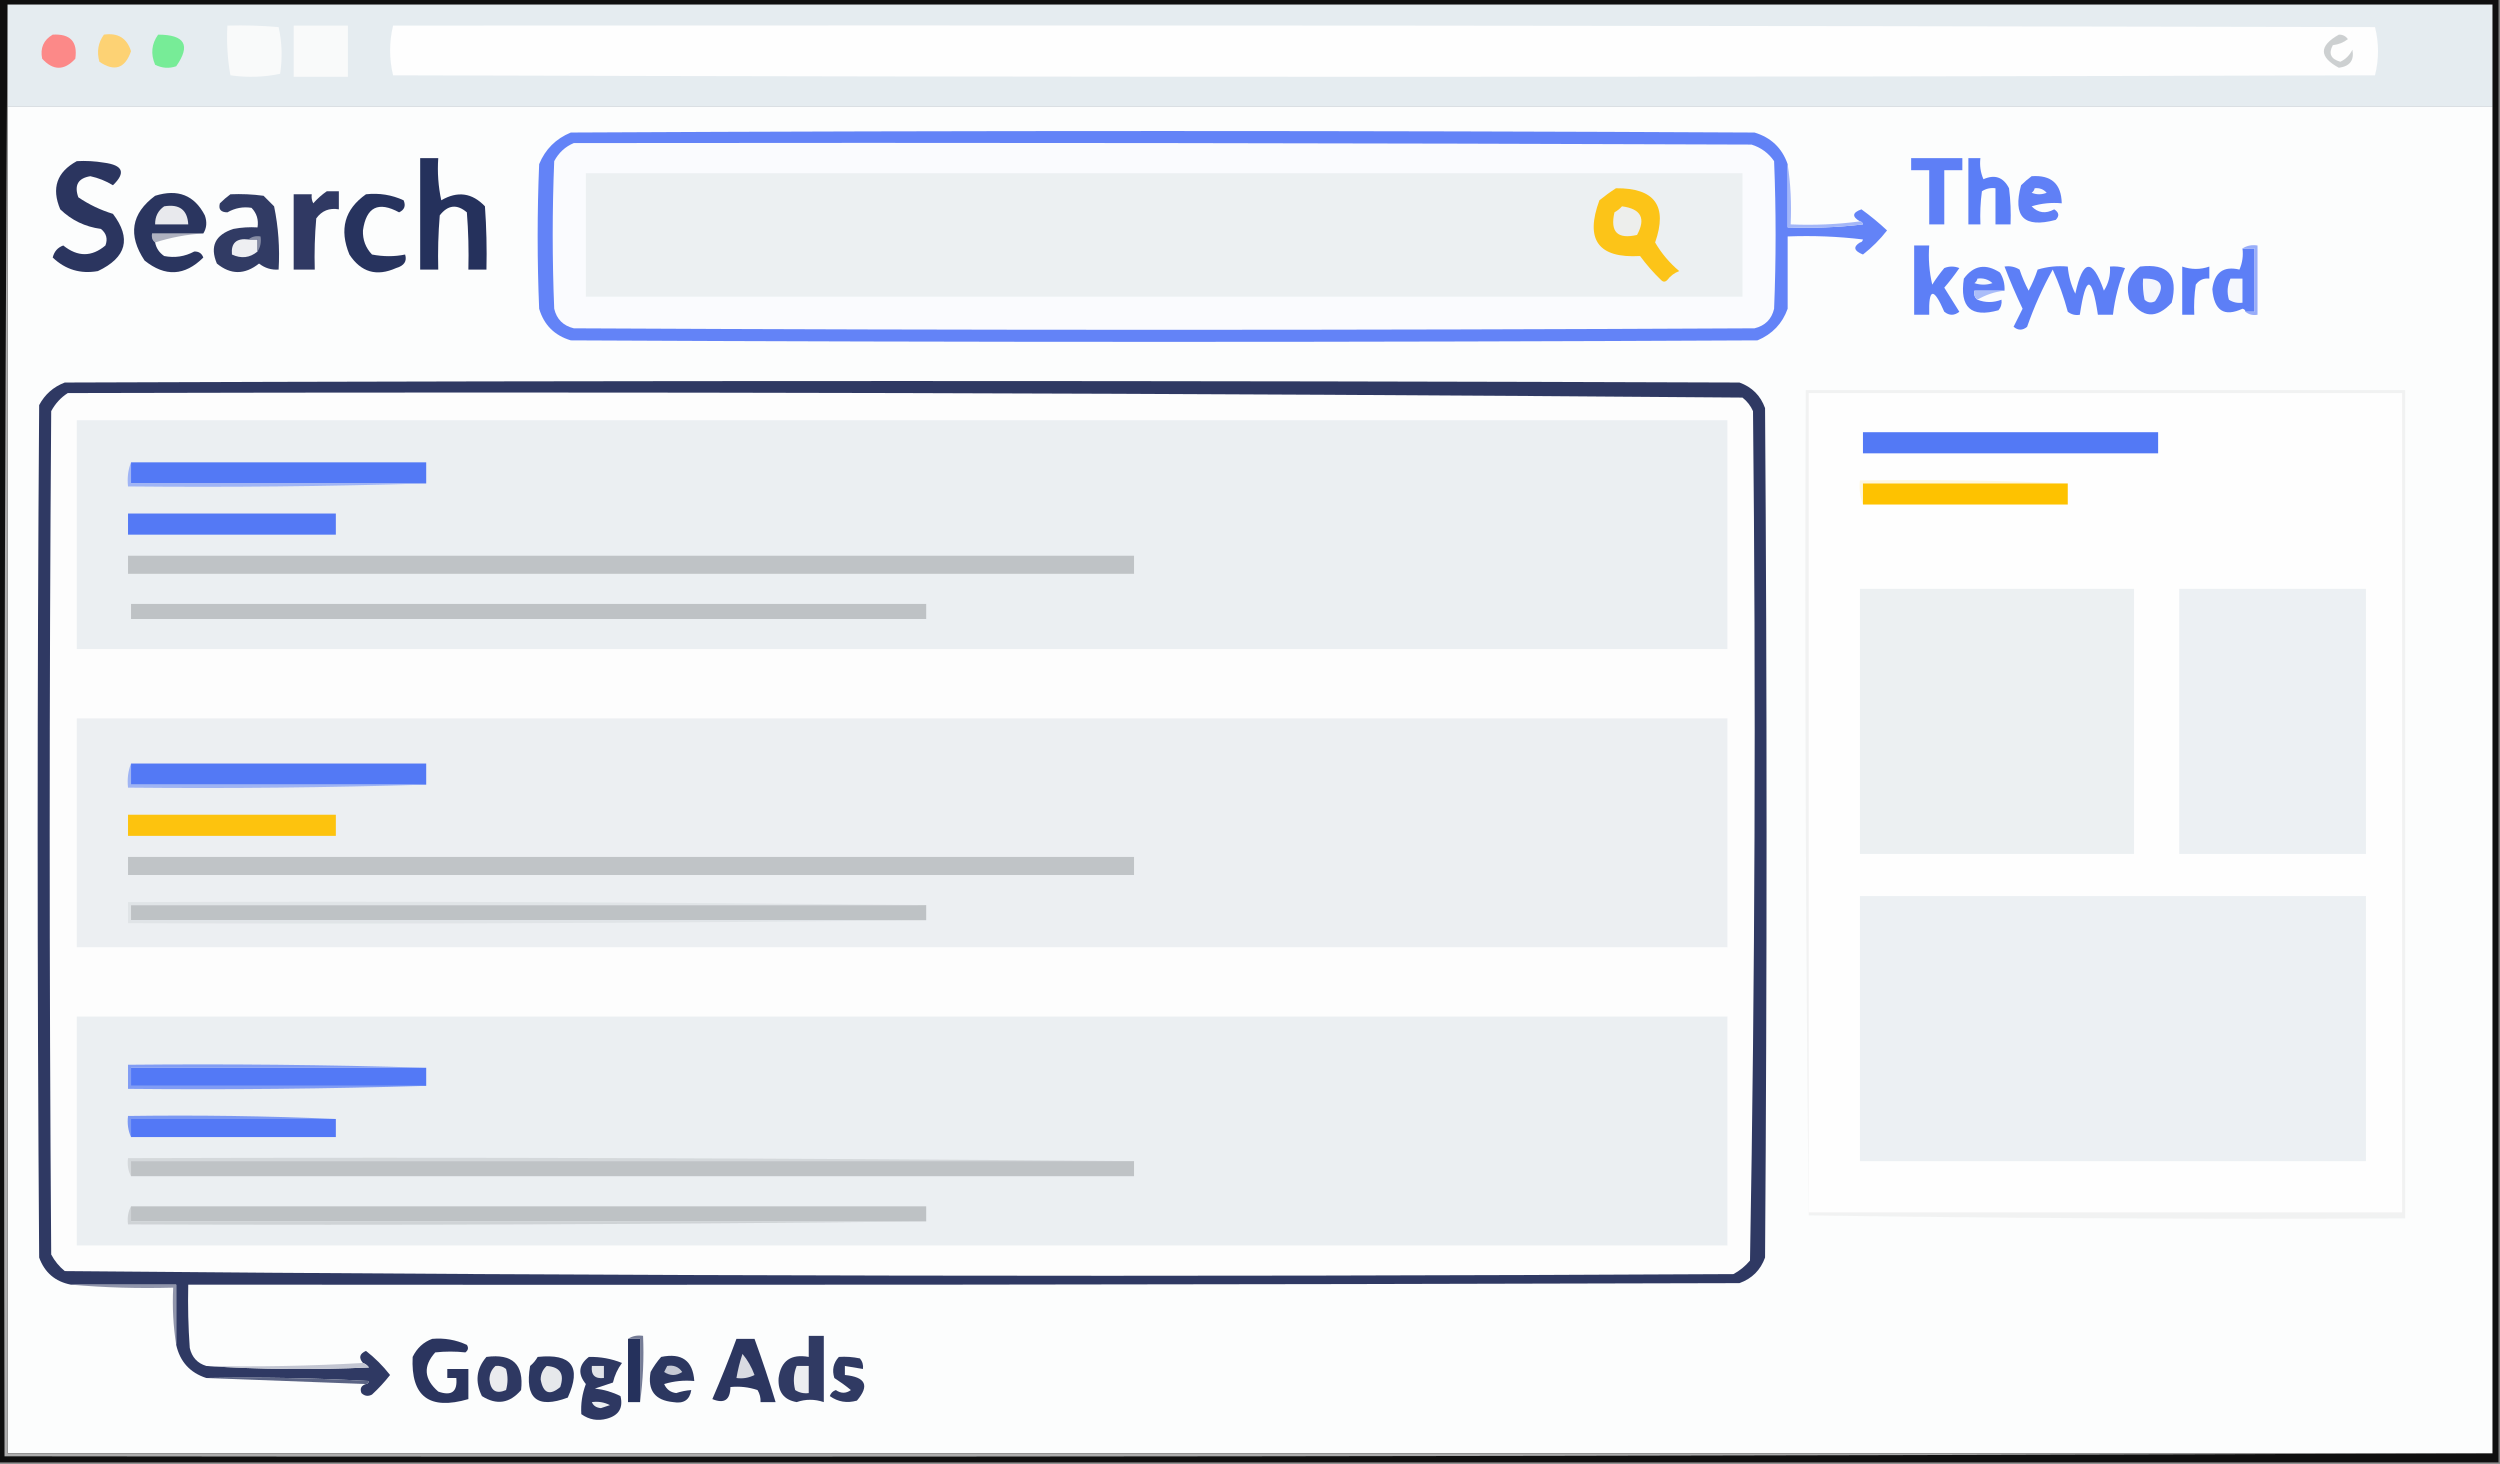 <?xml version="1.0" encoding="UTF-8"?> <svg xmlns="http://www.w3.org/2000/svg" xmlns:xlink="http://www.w3.org/1999/xlink" version="1.1" width="830px" height="486px" style="shape-rendering:geometricPrecision; text-rendering:geometricPrecision; image-rendering:optimizeQuality; fill-rule:evenodd; clip-rule:evenodd"><rect width="100%" height="100%" fill="#808080" stroke="none"/><g><path style="opacity:1" fill="#0f0f0f" d="M -0.5,-0.5 C 276.167,-0.5 552.833,-0.5 829.5,-0.5C 829.5,161.5 829.5,323.5 829.5,485.5C 552.833,485.5 276.167,485.5 -0.5,485.5C -0.5,323.5 -0.5,161.5 -0.5,-0.5 Z"></path></g><g><path style="opacity:1" fill="#e5ecf0" d="M 2.5,1.5 C 277.5,1.5 552.5,1.5 827.5,1.5C 827.5,12.833 827.5,24.167 827.5,35.5C 552.5,35.5 277.5,35.5 2.5,35.5C 2.5,24.167 2.5,12.833 2.5,1.5 Z"></path></g><g><path style="opacity:1" fill="#f9fafa" d="M 75.5,8.5 C 81.176,8.334 86.843,8.501 92.5,9C 93.637,14.082 93.804,19.249 93,24.5C 87.584,25.639 82.084,25.806 76.5,25C 75.527,19.593 75.193,14.093 75.5,8.5 Z"></path></g><g><path style="opacity:1" fill="#f9fafa" d="M 97.5,8.5 C 103.5,8.5 109.5,8.5 115.5,8.5C 115.5,14.167 115.5,19.833 115.5,25.5C 109.5,25.5 103.5,25.5 97.5,25.5C 97.5,19.833 97.5,14.167 97.5,8.5 Z"></path></g><g><path style="opacity:1" fill="#fefefe" d="M 130.5,8.5 C 349.834,8.333 569.167,8.5 788.5,9C 789.833,14.333 789.833,19.667 788.5,25C 569.167,25.667 349.833,25.667 130.5,25C 129.189,19.5 129.189,14 130.5,8.5 Z"></path></g><g><path style="opacity:1" fill="#fc8988" d="M 17.5,11.5 C 23.33,11.161 25.83,13.827 25,19.5C 21.333,23.5 17.667,23.5 14,19.5C 13.279,15.946 14.446,13.28 17.5,11.5 Z"></path></g><g><path style="opacity:1" fill="#fdd274" d="M 34.5,11.5 C 39.136,10.812 42.136,12.646 43.5,17C 41.516,22.747 38.016,23.913 33,20.5C 32.068,17.177 32.568,14.177 34.5,11.5 Z"></path></g><g><path style="opacity:1" fill="#77ec97" d="M 52.5,11.5 C 61.402,11.513 63.402,15.013 58.5,22C 56.098,22.814 53.765,22.647 51.5,21.5C 49.968,17.905 50.302,14.572 52.5,11.5 Z"></path></g><g><path style="opacity:1" fill="#cdd0d1" d="M 776.5,11.5 C 777.756,11.461 778.756,11.961 779.5,13C 778.051,14.117 776.384,14.784 774.5,15C 772.989,17.782 773.822,19.616 777,20.5C 778.767,19.66 780.101,18.327 781,16.5C 781.656,20.021 780.156,22.021 776.5,22.5C 769.864,18.901 769.864,15.234 776.5,11.5 Z"></path></g><g><path style="opacity:1" fill="#fcfdfd" d="M 2.5,35.5 C 277.5,35.5 552.5,35.5 827.5,35.5C 827.5,184.5 827.5,333.5 827.5,482.5C 552.5,482.5 277.5,482.5 2.5,482.5C 2.5,333.5 2.5,184.5 2.5,35.5 Z"></path></g><g><path style="opacity:1" fill="#6383f7" d="M 593.5,54.5 C 593.5,61.5 593.5,68.5 593.5,75.5C 601.86,75.831 610.193,75.498 618.5,74.5C 618.376,73.893 618.043,73.56 617.5,73.5C 614.782,71.912 614.948,70.579 618,69.5C 620.992,71.661 623.826,73.994 626.5,76.5C 624.167,79.5 621.5,82.167 618.5,84.5C 615.49,83.301 615.157,81.967 617.5,80.5C 618.043,80.44 618.376,80.107 618.5,79.5C 610.193,78.502 601.86,78.169 593.5,78.5C 593.5,86.5 593.5,94.5 593.5,102.5C 591.743,107.425 588.41,110.925 583.5,113C 452.167,113.667 320.833,113.667 189.5,113C 184.096,111.385 180.596,107.885 179,102.5C 178.333,86.5 178.333,70.5 179,54.5C 181.026,49.562 184.526,46.062 189.5,44C 320.5,43.333 451.5,43.333 582.5,44C 587.984,45.651 591.65,49.151 593.5,54.5 Z"></path></g><g><path style="opacity:1" fill="#fafbfe" d="M 190.5,47.5 C 320.834,47.333 451.167,47.5 581.5,48C 584.664,48.992 587.164,50.825 589,53.5C 589.667,69.833 589.667,86.167 589,102.5C 588.193,105.973 586.027,108.14 582.5,109C 451.833,109.667 321.167,109.667 190.5,109C 186.973,108.14 184.807,105.973 184,102.5C 183.333,86.167 183.333,69.833 184,53.5C 185.494,50.687 187.66,48.687 190.5,47.5 Z"></path></g><g><path style="opacity:1" fill="#5e7ff6" d="M 634.5,52.5 C 640.167,52.5 645.833,52.5 651.5,52.5C 651.5,53.833 651.5,55.167 651.5,56.5C 649.5,56.5 647.5,56.5 645.5,56.5C 645.5,62.5 645.5,68.5 645.5,74.5C 643.833,74.5 642.167,74.5 640.5,74.5C 640.5,68.5 640.5,62.5 640.5,56.5C 638.5,56.5 636.5,56.5 634.5,56.5C 634.5,55.167 634.5,53.833 634.5,52.5 Z"></path></g><g><path style="opacity:1" fill="#ecf0f2" d="M 194.5,57.5 C 322.5,57.5 450.5,57.5 578.5,57.5C 578.5,71.167 578.5,84.833 578.5,98.5C 450.5,98.5 322.5,98.5 194.5,98.5C 194.5,84.833 194.5,71.167 194.5,57.5 Z"></path></g><g><path style="opacity:1" fill="#5b7ef6" d="M 653.5,52.5 C 654.833,52.5 656.167,52.5 657.5,52.5C 657.192,54.924 657.526,57.257 658.5,59.5C 662.288,57.821 665.121,58.821 667,62.5C 667.499,66.486 667.666,70.486 667.5,74.5C 665.833,74.5 664.167,74.5 662.5,74.5C 662.5,70.5 662.5,66.5 662.5,62.5C 660.856,62.286 659.356,62.62 658,63.5C 657.501,67.152 657.335,70.818 657.5,74.5C 656.167,74.5 654.833,74.5 653.5,74.5C 653.5,67.167 653.5,59.833 653.5,52.5 Z"></path></g><g><path style="opacity:1" fill="#303963" d="M 108.5,63.5 C 109.833,63.5 111.167,63.5 112.5,63.5C 112.5,65.5 112.5,67.5 112.5,69.5C 109.348,68.959 106.848,69.959 105,72.5C 104.501,78.157 104.334,83.824 104.5,89.5C 102.167,89.5 99.833,89.5 97.5,89.5C 97.5,81.167 97.5,72.833 97.5,64.5C 99.5,64.5 101.5,64.5 103.5,64.5C 103.351,65.552 103.517,66.552 104,67.5C 105.397,65.93 106.897,64.596 108.5,63.5 Z"></path></g><g><path style="opacity:1" fill="#25315c" d="M 139.5,52.5 C 141.5,52.5 143.5,52.5 145.5,52.5C 145.173,57.214 145.507,61.88 146.5,66.5C 151.904,63.34 156.737,64.007 161,68.5C 161.5,75.492 161.666,82.492 161.5,89.5C 159.5,89.5 157.5,89.5 155.5,89.5C 155.666,83.158 155.5,76.825 155,70.5C 151.706,67.689 148.706,68.022 146,71.5C 145.501,77.491 145.334,83.491 145.5,89.5C 143.5,89.5 141.5,89.5 139.5,89.5C 139.5,77.167 139.5,64.833 139.5,52.5 Z"></path></g><g><path style="opacity:1" fill="#6080f6" d="M 674.5,58.5 C 681.034,58.037 684.367,61.037 684.5,67.5C 681.102,67.18 677.768,67.513 674.5,68.5C 676.663,70.72 679.163,71.053 682,69.5C 683.617,70.536 683.784,71.703 682.5,73C 671.981,75.814 668.147,71.981 671,61.5C 672.145,60.364 673.312,59.364 674.5,58.5 Z"></path></g><g><path style="opacity:1" fill="#f5f7fc" d="M 675.5,62.5 C 677.103,62.312 678.437,62.812 679.5,64C 677.833,64.667 676.167,64.667 674.5,64C 675.056,63.617 675.389,63.117 675.5,62.5 Z"></path></g><g><path style="opacity:1" fill="#2b355f" d="M 25.5,53.5 C 28.518,53.335 31.518,53.502 34.5,54C 40.844,54.821 41.844,57.321 37.5,61.5C 35.157,60.077 32.657,59.077 30,58.5C 25.918,59.159 24.584,61.492 26,65.5C 29.523,67.901 33.356,69.734 37.5,71C 43.681,79.154 42.014,85.487 32.5,90C 26.735,91.023 21.735,89.523 17.5,85.5C 17.986,83.503 19.152,82.169 21,81.5C 25.789,85.341 30.456,85.341 35,81.5C 35.825,79.299 35.325,77.466 33.5,76C 28.262,75.297 23.762,73.13 20,69.5C 17.024,62.462 18.857,57.129 25.5,53.5 Z"></path></g><g><path style="opacity:1" fill="#fcc418" d="M 536.5,62.5 C 549.409,62.4 553.742,68.4 549.5,80.5C 551.603,84.106 554.269,87.273 557.5,90C 555.884,90.615 554.551,91.615 553.5,93C 552.833,93.667 552.167,93.667 551.5,93C 548.931,90.521 546.598,87.854 544.5,85C 530.641,85.801 526.141,79.634 531,66.5C 532.812,65.023 534.645,63.69 536.5,62.5 Z"></path></g><g><path style="opacity:1" fill="#27335e" d="M 121.5,64.5 C 125.911,64.021 130.078,64.688 134,66.5C 134.783,68.319 134.283,69.652 132.5,70.5C 125.595,66.743 121.595,68.743 120.5,76.5C 120.383,79.597 121.383,82.264 123.5,84.5C 127.337,85.233 131.003,85.233 134.5,84.5C 135.188,86.718 134.188,88.218 131.5,89C 125.032,91.896 119.865,90.396 116,84.5C 112.572,76.169 114.406,69.502 121.5,64.5 Z"></path></g><g><path style="opacity:1" fill="#a4b7f8" d="M 593.5,54.5 C 594.491,60.979 594.824,67.646 594.5,74.5C 602.352,74.825 610.018,74.492 617.5,73.5C 618.043,73.56 618.376,73.893 618.5,74.5C 610.193,75.498 601.86,75.831 593.5,75.5C 593.5,68.5 593.5,61.5 593.5,54.5 Z"></path></g><g><path style="opacity:1" fill="#edeeec" d="M 538.5,68.5 C 544.833,69.335 546.5,72.501 543.5,78C 537,79.5 534.5,77 536,70.5C 536.995,69.934 537.828,69.267 538.5,68.5 Z"></path></g><g><path style="opacity:1" fill="#afb2c0" d="M 67.5,77.5 C 61.923,77.856 56.59,78.856 51.5,80.5C 50.596,79.791 50.263,78.791 50.5,77.5C 56.167,77.5 61.833,77.5 67.5,77.5 Z"></path></g><g><path style="opacity:1" fill="#313b64" d="M 76.5,64.5 C 80.182,64.335 83.848,64.501 87.5,65C 88.667,66.167 89.833,67.333 91,68.5C 92.425,75.385 92.925,82.385 92.5,89.5C 90.088,89.669 87.921,89.003 86,87.5C 81.244,91.265 76.578,91.265 72,87.5C 69.604,81.787 71.438,77.954 77.5,76C 80.146,75.503 82.813,75.336 85.5,75.5C 85.896,72.956 85.229,70.789 83.5,69C 80.695,68.558 78.028,69.058 75.5,70.5C 73.296,70.473 72.462,69.473 73,67.5C 74.145,66.364 75.312,65.364 76.5,64.5 Z"></path></g><g><path style="opacity:1" fill="#eeeff2" d="M 82.5,79.5 C 83.5,79.5 84.5,79.5 85.5,79.5C 85.5,80.833 85.5,82.167 85.5,83.5C 82.945,85.618 80.112,85.951 77,84.5C 76.658,80.68 78.491,79.014 82.5,79.5 Z"></path></g><g><path style="opacity:1" fill="#c1cdfa" d="M 617.5,80.5 C 610.018,79.508 602.352,79.175 594.5,79.5C 594.825,87.352 594.492,95.018 593.5,102.5C 594.492,95.018 594.825,87.352 594.5,79.5C 602.352,79.175 610.018,79.508 617.5,80.5 Z"></path></g><g><path style="opacity:1" fill="#868ca4" d="M 82.5,79.5 C 83.568,78.566 84.901,78.232 86.5,78.5C 86.784,80.415 86.451,82.081 85.5,83.5C 85.5,82.167 85.5,80.833 85.5,79.5C 84.5,79.5 83.5,79.5 82.5,79.5 Z"></path></g><g><path style="opacity:1" fill="#2a355f" d="M 67.5,77.5 C 61.833,77.5 56.167,77.5 50.5,77.5C 50.263,78.791 50.596,79.791 51.5,80.5C 51.859,82.371 52.859,83.871 54.5,85C 58.002,85.694 61.336,85.194 64.5,83.5C 66,83.453 67,84.12 67.5,85.5C 61.328,91.642 54.828,91.975 48,86.5C 42.394,78.059 43.56,70.893 51.5,65C 59.036,62.635 64.536,64.802 68,71.5C 68.789,73.712 68.623,75.712 67.5,77.5 Z"></path></g><g><path style="opacity:1" fill="#e8e9ed" d="M 54.5,68.5 C 59.56,67.668 62.227,69.668 62.5,74.5C 58.833,74.5 55.167,74.5 51.5,74.5C 51.461,71.911 52.461,69.911 54.5,68.5 Z"></path></g><g><path style="opacity:1" fill="#5d7ff6" d="M 635.5,81.5 C 637.167,81.5 638.833,81.5 640.5,81.5C 640.174,85.884 640.508,90.217 641.5,94.5C 642.711,92.578 644.044,90.745 645.5,89C 647.167,88.333 648.833,88.333 650.5,89C 648.954,91.257 647.288,93.424 645.5,95.5C 647.167,98.167 648.833,100.833 650.5,103.5C 648.833,104.833 647.167,104.833 645.5,103.5C 641.922,95.24 640.255,95.573 640.5,104.5C 638.833,104.5 637.167,104.5 635.5,104.5C 635.5,96.833 635.5,89.167 635.5,81.5 Z"></path></g><g><path style="opacity:1" fill="#5e7ff6" d="M 710.5,88.5 C 719.778,87.376 723.278,91.376 721,100.5C 715.919,105.986 711.252,105.653 707,99.5C 705.662,94.96 706.829,91.293 710.5,88.5 Z"></path></g><g><path style="opacity:1" fill="#f4f6fc" d="M 711.5,92.5 C 717.704,92.314 719.037,94.814 715.5,100C 714.216,100.684 713.049,100.517 712,99.5C 711.503,97.19 711.337,94.857 711.5,92.5 Z"></path></g><g><path style="opacity:1" fill="#597cf6" d="M 724.5,88.5 C 727.542,89.541 730.542,89.541 733.5,88.5C 733.5,89.833 733.5,91.167 733.5,92.5C 731.61,92.296 730.11,92.963 729,94.5C 728.502,97.817 728.335,101.15 728.5,104.5C 727.167,104.5 725.833,104.5 724.5,104.5C 724.5,99.167 724.5,93.833 724.5,88.5 Z"></path></g><g><path style="opacity:1" fill="#5d7ff6" d="M 744.5,82.5 C 745.833,82.5 747.167,82.5 748.5,82.5C 748.5,89.5 748.5,96.5 748.5,103.5C 747.5,103.5 746.5,103.5 745.5,103.5C 745.44,102.957 745.107,102.624 744.5,102.5C 738.414,105.311 735.08,103.144 734.5,96C 735.226,90.418 738.226,88.252 743.5,89.5C 744.474,87.257 744.808,84.924 744.5,82.5 Z"></path></g><g><path style="opacity:1" fill="#f6f8fc" d="M 740.5,92.5 C 741.833,92.5 743.167,92.5 744.5,92.5C 744.5,95.167 744.5,97.833 744.5,100.5C 742.856,100.714 741.356,100.38 740,99.5C 739.297,97.071 739.463,94.737 740.5,92.5 Z"></path></g><g><path style="opacity:1" fill="#98adf9" d="M 744.5,82.5 C 745.919,81.549 747.585,81.216 749.5,81.5C 749.5,89.167 749.5,96.833 749.5,104.5C 747.901,104.768 746.568,104.434 745.5,103.5C 746.5,103.5 747.5,103.5 748.5,103.5C 748.5,96.5 748.5,89.5 748.5,82.5C 747.167,82.5 745.833,82.5 744.5,82.5 Z"></path></g><g><path style="opacity:1" fill="#5d7ef6" d="M 665.5,96.5 C 662.167,96.5 658.833,96.5 655.5,96.5C 655.263,97.791 655.596,98.791 656.5,99.5C 659.104,100.53 661.771,100.53 664.5,99.5C 664.67,100.822 664.337,101.989 663.5,103C 654.39,105.563 650.556,102.063 652,92.5C 655.267,88.066 659.267,87.4 664,90.5C 665.128,92.345 665.628,94.345 665.5,96.5 Z"></path></g><g><path style="opacity:1" fill="#f4f8fb" d="M 656.5,92.5 C 658.429,92.231 660.095,92.731 661.5,94C 659.5,94.667 657.5,94.667 655.5,94C 656.056,93.617 656.389,93.117 656.5,92.5 Z"></path></g><g><path style="opacity:1" fill="#5d7ff6" d="M 665.5,88.5 C 667.288,88.215 668.955,88.548 670.5,89.5C 671.308,91.925 672.308,94.258 673.5,96.5C 674.692,94.258 675.692,91.925 676.5,89.5C 679.768,88.513 683.102,88.18 686.5,88.5C 686.77,91.702 687.604,94.702 689,97.5C 691.516,85.962 694.682,85.629 698.5,96.5C 700.054,94.067 700.72,91.4 700.5,88.5C 702.199,88.34 703.866,88.507 705.5,89C 703.452,93.977 702.119,99.144 701.5,104.5C 699.833,104.5 698.167,104.5 696.5,104.5C 694.5,91.167 692.5,91.167 690.5,104.5C 689.022,104.762 687.689,104.429 686.5,103.5C 685.228,98.683 683.561,94.016 681.5,89.5C 678.135,95.566 675.301,101.9 673,108.5C 671.506,109.747 670.006,109.747 668.5,108.5C 669.5,106.5 670.5,104.5 671.5,102.5C 669.299,97.891 667.299,93.225 665.5,88.5 Z"></path></g><g><path style="opacity:1" fill="#abbef9" d="M 665.5,96.5 C 662.203,96.89 659.203,97.89 656.5,99.5C 655.596,98.791 655.263,97.791 655.5,96.5C 658.833,96.5 662.167,96.5 665.5,96.5 Z"></path></g><g><path style="opacity:1" fill="#2f3963" d="M 68.5,453.5 C 86.329,454.662 104.329,454.829 122.5,454C 121.956,453.283 121.289,452.783 120.5,452.5C 119.024,450.77 119.358,449.437 121.5,448.5C 124.5,450.833 127.167,453.5 129.5,456.5C 127.684,458.817 125.684,460.984 123.5,463C 122.216,463.684 121.049,463.517 120,462.5C 119.415,461.002 119.915,460.002 121.5,459.5C 122.043,459.44 122.376,459.107 122.5,458.5C 104.512,457.5 86.512,457.167 68.5,457.5C 63.094,455.759 59.761,452.093 58.5,446.5C 58.5,439.833 58.5,433.167 58.5,426.5C 46.833,426.5 35.167,426.5 23.5,426.5C 18.32,425.488 14.82,422.488 13,417.5C 12.333,323.167 12.333,228.833 13,134.5C 14.892,130.942 17.725,128.442 21.5,127C 206.833,126.333 392.167,126.333 577.5,127C 581.667,128.5 584.5,131.333 586,135.5C 586.667,229.5 586.667,323.5 586,417.5C 584.5,421.667 581.667,424.5 577.5,426C 405.834,426.5 234.167,426.667 62.5,426.5C 62.334,433.508 62.5,440.508 63,447.5C 63.706,450.607 65.539,452.607 68.5,453.5 Z"></path></g><g><path style="opacity:1" fill="#fdfdfd" d="M 22.5,130.5 C 207.914,130.002 393.247,130.502 578.5,132C 580.049,133.214 581.215,134.714 582,136.5C 582.995,230.581 582.662,324.581 581,418.5C 579.442,420.359 577.609,421.859 575.5,423C 390.753,423.997 206.087,423.664 21.5,422C 19.622,420.457 18.122,418.624 17,416.5C 16.333,323.167 16.333,229.833 17,136.5C 18.36,133.977 20.193,131.977 22.5,130.5 Z"></path></g><g><path style="opacity:1" fill="#f1f2f2" d="M 599.5,129.5 C 665.833,129.5 732.167,129.5 798.5,129.5C 798.5,221.167 798.5,312.833 798.5,404.5C 732.554,404.811 666.554,404.478 600.5,403.5C 599.5,312.169 599.167,220.836 599.5,129.5 Z"></path></g><g><path style="opacity:1" fill="#fefefe" d="M 600.5,130.5 C 666.167,130.5 731.833,130.5 797.5,130.5C 797.5,221.167 797.5,311.833 797.5,402.5C 731.833,402.5 666.167,402.5 600.5,402.5C 600.5,311.833 600.5,221.167 600.5,130.5 Z"></path></g><g><path style="opacity:1" fill="#ebeff2" d="M 25.5,139.5 C 208.167,139.5 390.833,139.5 573.5,139.5C 573.5,164.833 573.5,190.167 573.5,215.5C 390.833,215.5 208.167,215.5 25.5,215.5C 25.5,190.167 25.5,164.833 25.5,139.5 Z"></path></g><g><path style="opacity:1" fill="#5379f5" d="M 618.5,143.5 C 651.167,143.5 683.833,143.5 716.5,143.5C 716.5,145.833 716.5,148.167 716.5,150.5C 683.833,150.5 651.167,150.5 618.5,150.5C 618.5,148.167 618.5,145.833 618.5,143.5 Z"></path></g><g><path style="opacity:1" fill="#5379f5" d="M 43.5,153.5 C 76.167,153.5 108.833,153.5 141.5,153.5C 141.5,155.833 141.5,158.167 141.5,160.5C 108.833,160.5 76.167,160.5 43.5,160.5C 43.5,158.167 43.5,155.833 43.5,153.5 Z"></path></g><g><path style="opacity:1" fill="#fef7de" d="M 686.5,160.5 C 663.833,160.5 641.167,160.5 618.5,160.5C 618.5,162.833 618.5,165.167 618.5,167.5C 617.527,165.052 617.194,162.385 617.5,159.5C 640.673,159.169 663.673,159.502 686.5,160.5 Z"></path></g><g><path style="opacity:1" fill="#9fb4f5" d="M 43.5,153.5 C 43.5,155.833 43.5,158.167 43.5,160.5C 76.167,160.5 108.833,160.5 141.5,160.5C 108.671,161.498 75.671,161.832 42.5,161.5C 42.194,158.615 42.527,155.948 43.5,153.5 Z"></path></g><g><path style="opacity:1" fill="#fec200" d="M 686.5,160.5 C 686.5,162.833 686.5,165.167 686.5,167.5C 663.833,167.5 641.167,167.5 618.5,167.5C 618.5,165.167 618.5,162.833 618.5,160.5C 641.167,160.5 663.833,160.5 686.5,160.5 Z"></path></g><g><path style="opacity:1" fill="#5479f5" d="M 42.5,170.5 C 65.5,170.5 88.5,170.5 111.5,170.5C 111.5,172.833 111.5,175.167 111.5,177.5C 88.5,177.5 65.5,177.5 42.5,177.5C 42.5,175.167 42.5,172.833 42.5,170.5 Z"></path></g><g><path style="opacity:1" fill="#bfc3c6" d="M 42.5,184.5 C 153.833,184.5 265.167,184.5 376.5,184.5C 376.5,186.5 376.5,188.5 376.5,190.5C 265.167,190.5 153.833,190.5 42.5,190.5C 42.5,188.5 42.5,186.5 42.5,184.5 Z"></path></g><g><path style="opacity:1" fill="#ecf0f2" d="M 617.5,195.5 C 647.833,195.5 678.167,195.5 708.5,195.5C 708.5,224.833 708.5,254.167 708.5,283.5C 678.167,283.5 647.833,283.5 617.5,283.5C 617.5,254.167 617.5,224.833 617.5,195.5 Z"></path></g><g><path style="opacity:1" fill="#ecf0f3" d="M 723.5,195.5 C 744.167,195.5 764.833,195.5 785.5,195.5C 785.5,224.833 785.5,254.167 785.5,283.5C 764.833,283.5 744.167,283.5 723.5,283.5C 723.5,254.167 723.5,224.833 723.5,195.5 Z"></path></g><g><path style="opacity:1" fill="#bec2c5" d="M 43.5,200.5 C 131.5,200.5 219.5,200.5 307.5,200.5C 307.5,202.167 307.5,203.833 307.5,205.5C 219.5,205.5 131.5,205.5 43.5,205.5C 43.5,203.833 43.5,202.167 43.5,200.5 Z"></path></g><g><path style="opacity:1" fill="#eceff2" d="M 25.5,238.5 C 208.167,238.5 390.833,238.5 573.5,238.5C 573.5,263.833 573.5,289.167 573.5,314.5C 390.833,314.5 208.167,314.5 25.5,314.5C 25.5,289.167 25.5,263.833 25.5,238.5 Z"></path></g><g><path style="opacity:1" fill="#5379f5" d="M 43.5,253.5 C 76.167,253.5 108.833,253.5 141.5,253.5C 141.5,255.833 141.5,258.167 141.5,260.5C 108.833,260.5 76.167,260.5 43.5,260.5C 43.5,258.167 43.5,255.833 43.5,253.5 Z"></path></g><g><path style="opacity:1" fill="#9fb4f3" d="M 43.5,253.5 C 43.5,255.833 43.5,258.167 43.5,260.5C 76.167,260.5 108.833,260.5 141.5,260.5C 108.671,261.498 75.671,261.832 42.5,261.5C 42.194,258.615 42.527,255.948 43.5,253.5 Z"></path></g><g><path style="opacity:1" fill="#fdc30e" d="M 42.5,270.5 C 65.5,270.5 88.5,270.5 111.5,270.5C 111.5,272.833 111.5,275.167 111.5,277.5C 88.5,277.5 65.5,277.5 42.5,277.5C 42.5,275.167 42.5,272.833 42.5,270.5 Z"></path></g><g><path style="opacity:1" fill="#c0c4c7" d="M 42.5,284.5 C 153.833,284.5 265.167,284.5 376.5,284.5C 376.5,286.5 376.5,288.5 376.5,290.5C 265.167,290.5 153.833,290.5 42.5,290.5C 42.5,288.5 42.5,286.5 42.5,284.5 Z"></path></g><g><path style="opacity:1" fill="#ecf0f3" d="M 617.5,297.5 C 673.5,297.5 729.5,297.5 785.5,297.5C 785.5,326.833 785.5,356.167 785.5,385.5C 729.5,385.5 673.5,385.5 617.5,385.5C 617.5,356.167 617.5,326.833 617.5,297.5 Z"></path></g><g><path style="opacity:1" fill="#bec2c5" d="M 307.5,300.5 C 307.5,302.167 307.5,303.833 307.5,305.5C 219.5,305.5 131.5,305.5 43.5,305.5C 43.5,303.833 43.5,302.167 43.5,300.5C 131.5,300.5 219.5,300.5 307.5,300.5 Z"></path></g><g><path style="opacity:1" fill="#e0e4e7" d="M 307.5,300.5 C 219.5,300.5 131.5,300.5 43.5,300.5C 43.5,302.167 43.5,303.833 43.5,305.5C 131.5,305.5 219.5,305.5 307.5,305.5C 219.335,306.499 131.002,306.833 42.5,306.5C 42.5,304.167 42.5,301.833 42.5,299.5C 131.002,299.167 219.335,299.501 307.5,300.5 Z"></path></g><g><path style="opacity:1" fill="#ebeff2" d="M 25.5,337.5 C 208.167,337.5 390.833,337.5 573.5,337.5C 573.5,362.833 573.5,388.167 573.5,413.5C 390.833,413.5 208.167,413.5 25.5,413.5C 25.5,388.167 25.5,362.833 25.5,337.5 Z"></path></g><g><path style="opacity:1" fill="#5379f6" d="M 141.5,354.5 C 141.5,356.5 141.5,358.5 141.5,360.5C 108.833,360.5 76.167,360.5 43.5,360.5C 43.5,358.5 43.5,356.5 43.5,354.5C 76.167,354.5 108.833,354.5 141.5,354.5 Z"></path></g><g><path style="opacity:1" fill="#819cf4" d="M 141.5,354.5 C 108.833,354.5 76.167,354.5 43.5,354.5C 43.5,356.5 43.5,358.5 43.5,360.5C 76.167,360.5 108.833,360.5 141.5,360.5C 108.671,361.498 75.671,361.832 42.5,361.5C 42.5,358.833 42.5,356.167 42.5,353.5C 75.671,353.168 108.671,353.502 141.5,354.5 Z"></path></g><g><path style="opacity:1" fill="#7b98f3" d="M 111.5,371.5 C 88.833,371.5 66.167,371.5 43.5,371.5C 43.5,373.5 43.5,375.5 43.5,377.5C 42.532,375.393 42.198,373.059 42.5,370.5C 65.673,370.169 88.673,370.502 111.5,371.5 Z"></path></g><g><path style="opacity:1" fill="#5378f6" d="M 111.5,371.5 C 111.5,373.5 111.5,375.5 111.5,377.5C 88.833,377.5 66.167,377.5 43.5,377.5C 43.5,375.5 43.5,373.5 43.5,371.5C 66.167,371.5 88.833,371.5 111.5,371.5 Z"></path></g><g><path style="opacity:1" fill="#d4d8db" d="M 376.5,385.5 C 265.5,385.5 154.5,385.5 43.5,385.5C 43.5,387.167 43.5,388.833 43.5,390.5C 42.539,388.735 42.205,386.735 42.5,384.5C 154.001,384.167 265.335,384.501 376.5,385.5 Z"></path></g><g><path style="opacity:1" fill="#bfc3c6" d="M 376.5,385.5 C 376.5,387.167 376.5,388.833 376.5,390.5C 265.5,390.5 154.5,390.5 43.5,390.5C 43.5,388.833 43.5,387.167 43.5,385.5C 154.5,385.5 265.5,385.5 376.5,385.5 Z"></path></g><g><path style="opacity:1" fill="#bec2c5" d="M 43.5,400.5 C 131.5,400.5 219.5,400.5 307.5,400.5C 307.5,402.167 307.5,403.833 307.5,405.5C 219.5,405.5 131.5,405.5 43.5,405.5C 43.5,403.833 43.5,402.167 43.5,400.5 Z"></path></g><g><path style="opacity:1" fill="#cfd3d6" d="M 43.5,400.5 C 43.5,402.167 43.5,403.833 43.5,405.5C 131.5,405.5 219.5,405.5 307.5,405.5C 219.335,406.499 131.002,406.833 42.5,406.5C 42.205,404.265 42.539,402.265 43.5,400.5 Z"></path></g><g><path style="opacity:1" fill="#9095ab" d="M 23.5,426.5 C 35.167,426.5 46.833,426.5 58.5,426.5C 58.5,433.167 58.5,439.833 58.5,446.5C 57.51,440.355 57.176,434.022 57.5,427.5C 45.988,427.828 34.654,427.495 23.5,426.5 Z"></path></g><g><path style="opacity:1" fill="#25315c" d="M 208.5,444.5 C 209.833,444.5 211.167,444.5 212.5,444.5C 212.5,451.5 212.5,458.5 212.5,465.5C 211.167,465.5 209.833,465.5 208.5,465.5C 208.5,458.5 208.5,451.5 208.5,444.5 Z"></path></g><g><path style="opacity:1" fill="#2c3660" d="M 244.5,444.5 C 246.5,444.5 248.5,444.5 250.5,444.5C 253.031,451.426 255.364,458.426 257.5,465.5C 255.833,465.5 254.167,465.5 252.5,465.5C 252.579,464.07 252.246,462.736 251.5,461.5C 248.572,460.516 245.572,460.183 242.5,460.5C 242.442,464.788 240.442,466.121 236.5,464.5C 239.37,457.884 242.037,451.218 244.5,444.5 Z"></path></g><g><path style="opacity:1" fill="#d9dbe2" d="M 246.5,449.5 C 248.19,451.504 249.524,453.837 250.5,456.5C 248.604,457.466 246.604,457.799 244.5,457.5C 244.963,454.779 245.629,452.112 246.5,449.5 Z"></path></g><g><path style="opacity:1" fill="#2e3862" d="M 161.5,450.5 C 170.158,449.327 173.992,452.994 173,461.5C 169.222,465.93 164.888,466.597 160,463.5C 157.639,458.729 158.139,454.396 161.5,450.5 Z"></path></g><g><path style="opacity:1" fill="#c3c6d2" d="M 120.5,452.5 C 121.289,452.783 121.956,453.283 122.5,454C 104.329,454.829 86.329,454.662 68.5,453.5C 86.008,453.83 103.341,453.497 120.5,452.5 Z"></path></g><g><path style="opacity:1" fill="#303a63" d="M 268.5,443.5 C 270.167,443.5 271.833,443.5 273.5,443.5C 273.5,450.833 273.5,458.167 273.5,465.5C 270.47,464.471 267.47,464.471 264.5,465.5C 260.211,464.751 258.211,462.084 258.5,457.5C 259.276,451.763 262.609,449.43 268.5,450.5C 268.5,448.167 268.5,445.833 268.5,443.5 Z"></path></g><g><path style="opacity:1" fill="#eaebee" d="M 164.5,453.5 C 165.822,453.33 166.989,453.663 168,454.5C 168.667,456.833 168.667,459.167 168,461.5C 164.718,462.911 162.884,461.745 162.5,458C 162.519,456.167 163.185,454.667 164.5,453.5 Z"></path></g><g><path style="opacity:1" fill="#eceef1" d="M 264.5,453.5 C 265.833,453.5 267.167,453.5 268.5,453.5C 268.5,456.5 268.5,459.5 268.5,462.5C 266.856,462.714 265.356,462.38 264,461.5C 263.278,458.739 263.445,456.073 264.5,453.5 Z"></path></g><g><path style="opacity:1" fill="#5b6484" d="M 68.5,457.5 C 86.512,457.167 104.512,457.5 122.5,458.5C 122.376,459.107 122.043,459.44 121.5,459.5C 103.833,458.833 86.167,458.167 68.5,457.5 Z"></path></g><g><path style="opacity:1" fill="#303a63" d="M 278.5,450.5 C 280.857,450.337 283.19,450.503 285.5,451C 286.337,452.011 286.67,453.178 286.5,454.5C 284.5,454.167 282.5,453.833 280.5,453.5C 280.5,454.5 280.5,455.5 280.5,456.5C 287.423,457.178 288.756,460.012 284.5,465C 281.208,465.936 278.208,465.436 275.5,463.5C 275.833,462.5 276.5,461.833 277.5,461.5C 279.198,462.681 280.865,462.681 282.5,461.5C 280.78,460.08 278.946,458.747 277,457.5C 276.167,454.829 276.667,452.496 278.5,450.5 Z"></path></g><g><path style="opacity:1" fill="#2e3862" d="M 195.5,450.5 C 199.306,450.412 202.973,451.079 206.5,452.5C 205.047,454.467 204.047,456.633 203.5,459C 201.5,459.667 199.5,460.333 197.5,461C 200.506,461.332 203.34,462.166 206,463.5C 206.957,467.414 205.457,469.914 201.5,471C 198.412,471.847 195.579,471.347 193,469.5C 192.779,466.096 193.279,462.762 194.5,459.5C 191.76,456.135 192.093,453.135 195.5,450.5 Z"></path></g><g><path style="opacity:1" fill="#e1e3e8" d="M 196.5,453.5 C 197.833,453.5 199.167,453.5 200.5,453.5C 200.5,454.833 200.5,456.167 200.5,457.5C 197.5,457.833 196.167,456.5 196.5,453.5 Z"></path></g><g><path style="opacity:1" fill="#2c3761" d="M 178.5,450.5 C 189.81,449.296 193.143,453.796 188.5,464C 178.307,467.811 174.14,464.311 176,453.5C 177.045,452.627 177.878,451.627 178.5,450.5 Z"></path></g><g><path style="opacity:1" fill="#e6e8eb" d="M 181.5,453.5 C 185.976,453.822 187.476,456.156 186,460.5C 182.509,463.446 180.342,462.612 179.5,458C 179.519,456.167 180.185,454.667 181.5,453.5 Z"></path></g><g><path style="opacity:1" fill="#757c96" d="M 208.5,444.5 C 209.919,443.549 211.585,443.216 213.5,443.5C 213.825,451.019 213.492,458.352 212.5,465.5C 212.5,458.5 212.5,451.5 212.5,444.5C 211.167,444.5 209.833,444.5 208.5,444.5 Z"></path></g><g><path style="opacity:1" fill="#2b355f" d="M 143.5,444.5 C 147.546,444.15 151.38,444.817 155,446.5C 155.617,447.449 155.451,448.282 154.5,449C 151.21,448.631 147.877,448.631 144.5,449C 140.418,453.551 140.751,457.884 145.5,462C 149.917,463.568 151.917,462.068 151.5,457.5C 150.5,457.5 149.5,457.5 148.5,457.5C 148.5,456.5 148.5,455.5 148.5,454.5C 150.833,454.5 153.167,454.5 155.5,454.5C 155.5,457.833 155.5,461.167 155.5,464.5C 142.534,468.301 136.368,463.634 137,450.5C 138.436,447.558 140.603,445.558 143.5,444.5 Z"></path></g><g><path style="opacity:1" fill="#2c3760" d="M 219.5,450.5 C 226.384,449.085 230.051,451.752 230.5,458.5C 227.102,458.18 223.768,458.513 220.5,459.5C 221.27,461.272 222.603,462.272 224.5,462.5C 226.135,461.954 227.801,461.62 229.5,461.5C 228.981,464.775 226.981,466.108 223.5,465.5C 217.422,464.916 214.922,461.583 216,455.5C 216.997,453.677 218.164,452.01 219.5,450.5 Z"></path></g><g><path style="opacity:1" fill="#c7cad5" d="M 221.5,453.5 C 223.665,453.116 225.332,453.783 226.5,455.5C 224.5,456.833 222.5,456.833 220.5,455.5C 220.863,454.817 221.196,454.15 221.5,453.5 Z"></path></g><g><path style="opacity:1" fill="#eceff1" d="M 196.5,465.5 C 198.604,465.201 200.604,465.534 202.5,466.5C 201.5,466.833 200.5,467.167 199.5,467.5C 197.97,467.36 196.97,466.693 196.5,465.5 Z"></path></g><g><path style="opacity:1" fill="#adadad" d="M 2.5,1.5 C 2.5,12.833 2.5,24.167 2.5,35.5C 2.5,184.5 2.5,333.5 2.5,482.5C 277.5,482.5 552.5,482.5 827.5,482.5C 552.334,483.5 277.001,483.833 1.5,483.5C 1.167,322.666 1.5,161.999 2.5,1.5 Z"></path></g></svg> 